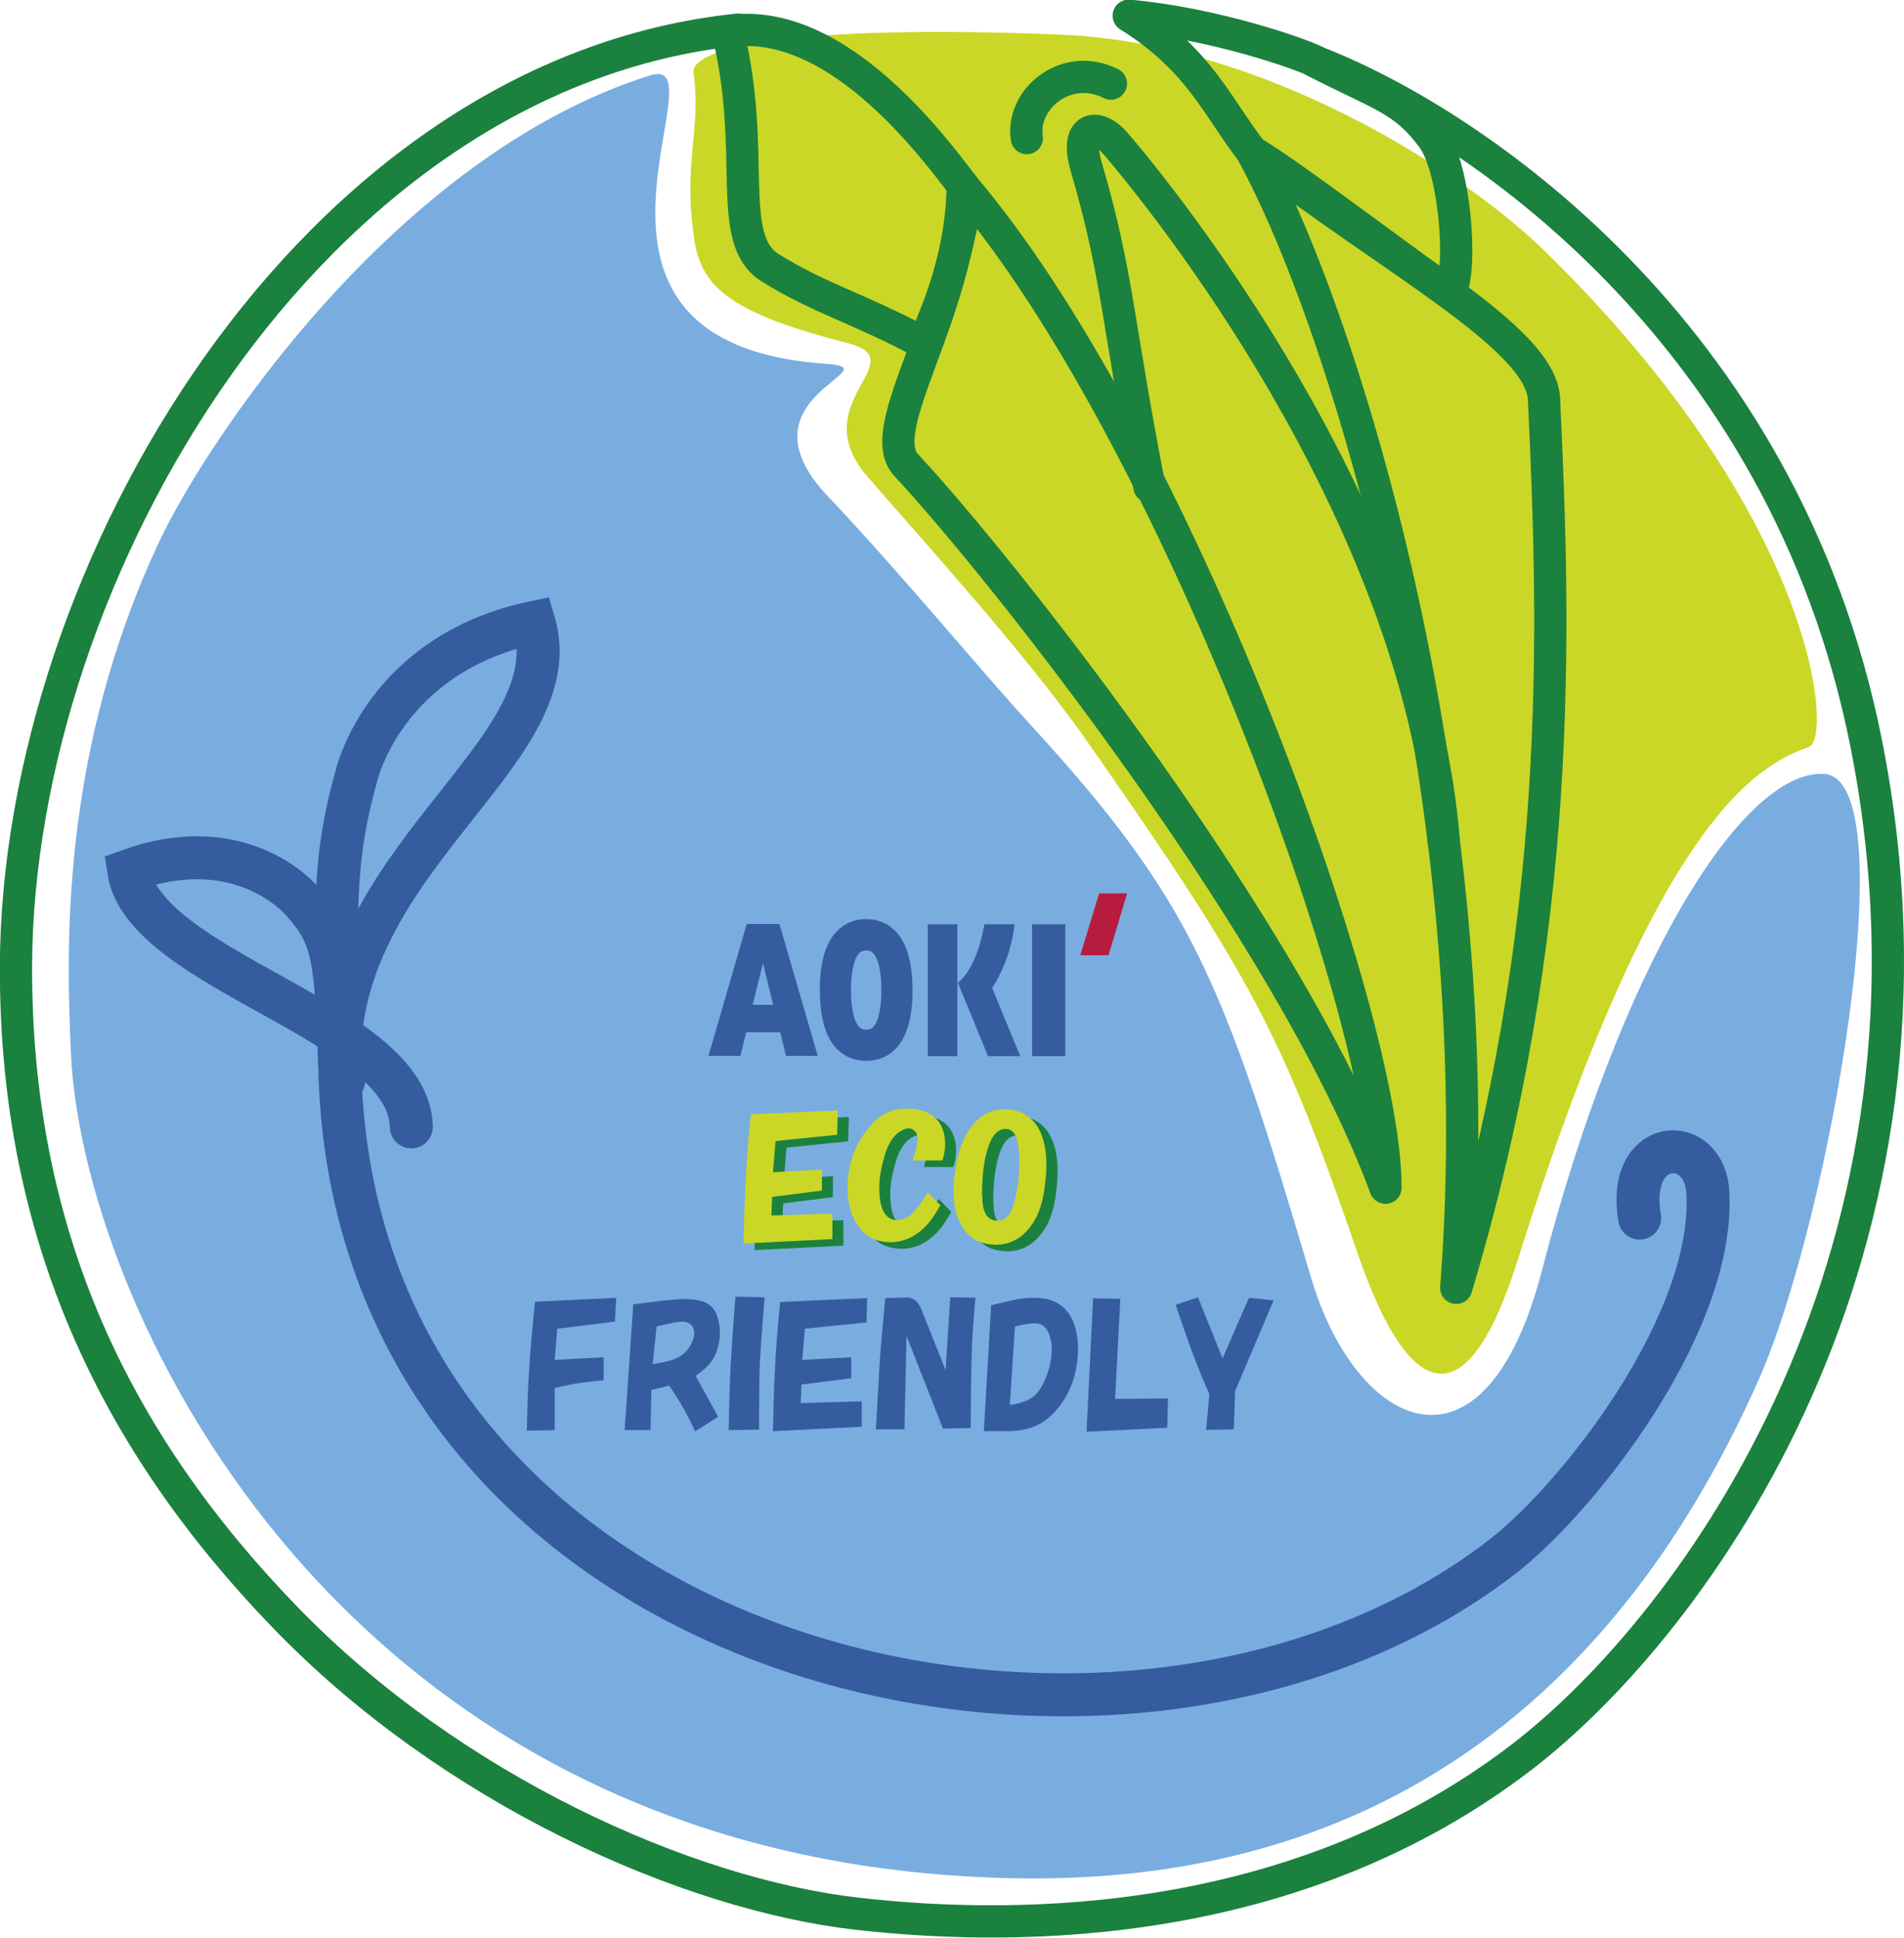 <?xml version="1.0" encoding="UTF-8"?><svg id="_レイヤー_2" xmlns="http://www.w3.org/2000/svg" viewBox="0 0 72.67 73.94"><defs><style>.cls-1{fill:#365ca0;}.cls-1,.cls-2,.cls-3,.cls-4,.cls-5{stroke-width:0px;}.cls-2{fill:#79ade0;}.cls-6{stroke:#1b813e;stroke-linejoin:round;stroke-width:1.23px;}.cls-6,.cls-7{fill:none;stroke-linecap:round;}.cls-3{fill:#cad726;}.cls-4{fill:#1b813e;}.cls-7{stroke:#365ca0;stroke-miterlimit:10;stroke-width:1.64px;}.cls-5{fill:#b71c3e;}</style></defs><g id="_レイヤー_1-2"><path class="cls-3" d="M26.47,2.78c.31,2.21-.43,3.4.04,6.42.29,1.9,1.64,2.8,5.86,3.9,2.58.67-1.72,2.25.74,5.09,2.09,2.41,6.03,6.74,8.37,10.08,6.28,8.98,7.46,11.19,10.36,19.62,1.8,5.22,4.03,6.73,6.09.18,5.26-16.73,9.08-18.85,11.11-19.57.92-.32.33-8.74-10.08-18.92-3.1-3.03-10.71-7.95-18.51-8.26-10.16-.41-14.11.5-13.98,1.46Z"/><path class="cls-2" d="M50.04,48.76c-3.39-11.49-4.6-14.44-10.75-21.15-1.88-2.05-5.02-5.86-7.69-8.67-3.62-3.81,2.58-4.88-.08-5.06-11.31-.77-3.79-11.93-6.72-11C15.06,5.95,7.85,16.91,6.1,20.62c-3.83,8.13-3.57,15.69-3.39,19.61.43,9.3,9.74,29.7,33.74,31.34,7.97.55,22.4-.37,30.66-18.89,2.7-6.05,5.68-23,2.5-23.15s-7.8,7.5-10.75,18.92c-2.2,8.5-7.11,6.1-8.82.3Z"/><path class="cls-6" d="M43.87,18.57c-1.22-6.24-1.2-8.08-2.41-12.2-.46-1.55.42-1.71,1.12-.89,2.72,3.18,11.59,14.75,12.53,26.66"/><path class="cls-6" d="M42.4,3.19c-1.69-.85-3.43.57-3.21,2.08"/><path class="cls-6" d="M50.2,2.35c5.68,2.17,17.9,10.12,21.04,26.08,3.79,19.28-6.48,33.5-13.18,38.63-8.49,6.5-18.92,6.7-25.37,5.96-6.44-.74-15.44-4.7-21.85-11.35C4.43,55.03.57,47.15.61,36.82.68,21.81,11.87,2.81,28.18,1.13"/><path class="cls-6" d="M35.27,13.1c-2.64-1.4-3.95-1.69-5.87-2.88-1.76-1.09-.48-4.42-1.63-9.02,4.34-.69,8.27,4.97,9.19,6.16-.63,3.03-.86,3.74-1.7,5.74Z"/><path class="cls-6" d="M52.88,45.32c-3.55-9.61-14.53-23.53-18.3-27.58-1.3-1.4,2.16-5.94,2.16-10.66,8.07,9.45,16.16,31.62,16.14,38.24Z"/><path class="cls-6" d="M55.58,49.14c4.12-13.75,3.77-24.99,3.35-33.91-.11-2.35-5.8-5.29-11.15-9.43,3.61,6.54,9.23,25.1,7.8,43.34Z"/><path class="cls-7" d="M12.96,39.98c-.12,23.61,29.79,30.77,44.42,19.39,2.9-2.26,8.21-9.03,7.79-14.05-.28-2.09-3.11-1.86-2.59,1.16"/><path class="cls-7" d="M12.96,39.98c.32-7.49,8.84-11.41,7.42-16.23-5.23,1.1-6.57,5.08-6.76,5.79-.69,2.5-1.07,4.68-.5,11.69"/><path class="cls-7" d="M15.7,43c-.08-4.06-10.2-5.91-10.79-9.78,3.97-1.44,6.2.71,6.57,1.11,1.3,1.41,1.33,2.21,1.49,6.47"/><path class="cls-6" d="M50.2,2.35c2.48,1.28,3.38,1.42,4.48,2.92.84,1.15,1.15,4.85.68,5.89-.8-.45-6.14-4.55-7.58-5.37-1.31-1.69-2.01-3.52-4.7-5.19,3.24.29,6.53,1.44,7.12,1.74Z"/><path class="cls-4" d="M29.09,42.77l3.31-.15-.03.93-2.35.24-.1,1.19,1.87-.1v.8l-1.9.24-.03.71,2.33-.07v.97l-3.39.17c.02-.91.04-1.7.08-2.39.03-.71.1-1.57.2-2.56Z"/><path class="cls-4" d="M35.26,44.52c.05-.15.09-.3.13-.46.07-.28.07-.47,0-.58-.14-.21-.35-.23-.63-.05-.25.16-.45.47-.58.93-.12.41-.19.77-.2,1.1-.02.83.18,1.27.58,1.34.25.03.49-.06.71-.27.12-.11.3-.37.56-.78l.48.49c-.22.39-.42.67-.61.85-.52.5-1.12.67-1.79.49-.34-.1-.61-.32-.81-.66s-.31-.74-.33-1.19c-.03-1.04.29-1.92.99-2.65.39-.41.9-.58,1.54-.51.47.05.81.24,1.01.58.13.23.19.5.18.8,0,.15-.03.34-.1.58h-1.11Z"/><path class="cls-4" d="M38.4,47.74c-.52,0-.93-.21-1.21-.63-.35-.52-.45-1.26-.3-2.22.15-1.01.51-1.7,1.06-2.07.24-.16.51-.24.81-.24.32,0,.6.07.83.22.39.24.63.67.73,1.27.07.42.06.94-.03,1.56-.08.62-.27,1.1-.56,1.46-.34.44-.78.66-1.34.66ZM37.92,45.89c0,.57.16.88.48.93.32.05.55-.12.68-.51.15-.44.24-.95.25-1.53.02-.55-.03-.94-.13-1.17-.1-.23-.27-.32-.51-.27-.25.07-.45.33-.58.8-.14.47-.2,1.06-.2,1.75Z"/><path class="cls-3" d="M28.67,42.52l3.31-.15-.03.93-2.35.24-.1,1.19,1.87-.1v.8l-1.9.24-.03.71,2.33-.07v.97l-3.39.17c.02-.91.04-1.7.08-2.39.03-.71.1-1.57.2-2.56Z"/><path class="cls-3" d="M34.84,44.27c.05-.15.09-.3.13-.46.07-.28.07-.47,0-.58-.14-.21-.35-.23-.63-.05-.25.16-.45.47-.58.93-.12.41-.19.77-.2,1.1-.02.83.18,1.27.58,1.34.25.03.49-.06.71-.27.12-.11.3-.37.56-.78l.48.49c-.22.39-.42.67-.61.85-.52.5-1.12.67-1.79.49-.34-.1-.61-.32-.81-.66s-.31-.74-.33-1.19c-.03-1.04.29-1.92.99-2.65.39-.41.9-.58,1.54-.51.47.05.81.24,1.01.58.13.23.19.5.18.8,0,.15-.03.34-.1.58h-1.11Z"/><path class="cls-3" d="M37.97,47.49c-.52,0-.93-.21-1.21-.63-.35-.52-.45-1.26-.3-2.22.15-1.01.51-1.7,1.06-2.07.24-.16.51-.24.81-.24.32,0,.6.07.83.22.39.24.63.67.73,1.27.07.42.06.94-.03,1.56-.08.62-.27,1.1-.56,1.46-.34.44-.78.66-1.34.66ZM37.49,45.64c0,.57.16.88.48.93.32.05.55-.12.68-.51.15-.44.24-.95.25-1.53.02-.55-.03-.94-.13-1.17-.1-.23-.27-.32-.51-.27-.25.07-.45.33-.58.8-.14.47-.2,1.06-.2,1.75Z"/><path class="cls-1" d="M23.52,49.53l-.05.9-2.2.27-.1,1.19,1.87-.1v.88c-.39.03-.69.07-.91.1-.22.03-.54.1-.96.19v1.61l-1.06.02c.02-.99.04-1.73.08-2.22.03-.63.11-1.53.23-2.7l3.11-.15Z"/><path class="cls-1" d="M24.86,53.04l-.03,1.53h-.99l.33-4.8,1.21-.15.23-.02c.42-.05.77-.04,1.06.02.39.08.63.31.73.68.12.42.1.84-.05,1.27-.08.23-.22.43-.4.61-.12.11-.25.22-.4.32l.86,1.56-.88.56c-.19-.41-.33-.69-.43-.85-.15-.28-.34-.58-.56-.9l-.68.17ZM25.06,50.61l-.15,1.44c.35-.05.61-.11.78-.17.3-.11.52-.29.66-.54.15-.28.19-.5.1-.68-.05-.11-.15-.19-.3-.22-.12-.02-.25,0-.4.02l-.68.15Z"/><path class="cls-1" d="M29.18,49.51c-.08.99-.14,1.83-.18,2.51-.02.6-.03,1.45-.03,2.53l-1.16.02c.02-.97.04-1.81.08-2.51.03-.58.09-1.44.18-2.58l1.11.02Z"/><path class="cls-1" d="M29.79,49.68l3.31-.15-.03.93-2.35.24-.1,1.19,1.87-.1v.8l-1.9.24-.03.71,2.33-.07v.97l-3.39.17c.02-.91.04-1.7.08-2.39.03-.71.1-1.57.2-2.56Z"/><path class="cls-1" d="M33.79,49.53l.78-.02c.25-.02.45.12.58.41l.94,2.36.18-2.78.96.02c-.08.86-.14,1.66-.15,2.41-.02.76-.03,1.62-.03,2.56l-1.06.02-1.39-3.53-.08,3.56h-1.09c.07-1.18.11-1.95.13-2.29.03-.57.11-1.48.23-2.73Z"/><path class="cls-1" d="M37.55,54.6l.28-4.8.83-.19c.39-.08.76-.11,1.11-.07.32.03.59.15.81.34.35.32.54.81.56,1.46.02.86-.19,1.6-.63,2.22-.32.45-.69.75-1.11.9-.29.1-.62.15-1.01.15h-.83ZM38.74,50.61l-.2,3c.37-.05.66-.15.86-.29.25-.18.45-.51.61-1,.13-.45.17-.84.1-1.17-.08-.37-.23-.58-.43-.63s-.51-.02-.94.1Z"/><path class="cls-1" d="M42.76,49.56l-.2,3.82,2.02-.02-.03,1.12-3.08.15.25-5.09,1.04.02Z"/><path class="cls-1" d="M45.72,49.49l.94,2.34,1.01-2.31.94.1-1.47,3.46-.05,1.46-1.06.02.13-1.36c-.22-.49-.43-1-.63-1.53-.24-.65-.45-1.27-.66-1.88l.86-.29Z"/><polygon class="cls-5" points="42.31 36.45 43.02 34.09 41.95 34.09 41.23 36.45 42.31 36.45"/><rect class="cls-1" x="35.41" y="35.27" width="1.13" height="5.03"/><rect class="cls-1" x="39.39" y="35.27" width="1.27" height="5.03"/><path class="cls-1" d="M31.57,36.1c-.19.42-.28.99-.28,1.68s.1,1.25.28,1.68c.29.66.82,1.02,1.49,1.02s1.2-.36,1.49-1.02c.19-.43.28-.99.28-1.68s-.1-1.25-.28-1.68c-.29-.66-.82-1.03-1.49-1.03s-1.2.37-1.49,1.03M32.66,38.98c-.08-.19-.18-.55-.18-1.2s.1-1.01.18-1.2c.13-.29.27-.31.4-.31s.27.02.4.31c.08.19.18.55.18,1.2s-.1,1.01-.18,1.2c-.13.29-.27.31-.4.31s-.27-.02-.4-.31"/><path class="cls-1" d="M29.99,40.29h1.22l-1.46-5.03h-1.25l-1.46,5.03h1.22l.22-.9h1.3l.22.9ZM28.73,38.34l.39-1.59.39,1.59h-.78Z"/><path class="cls-1" d="M38.73,35.27h-1.16c-.24,1.34-.67,1.95-1.01,2.23l1.15,2.8h1.23c-.33-.79-.93-2.25-1.07-2.6.34-.52.75-1.44.85-2.43"/></g></svg>